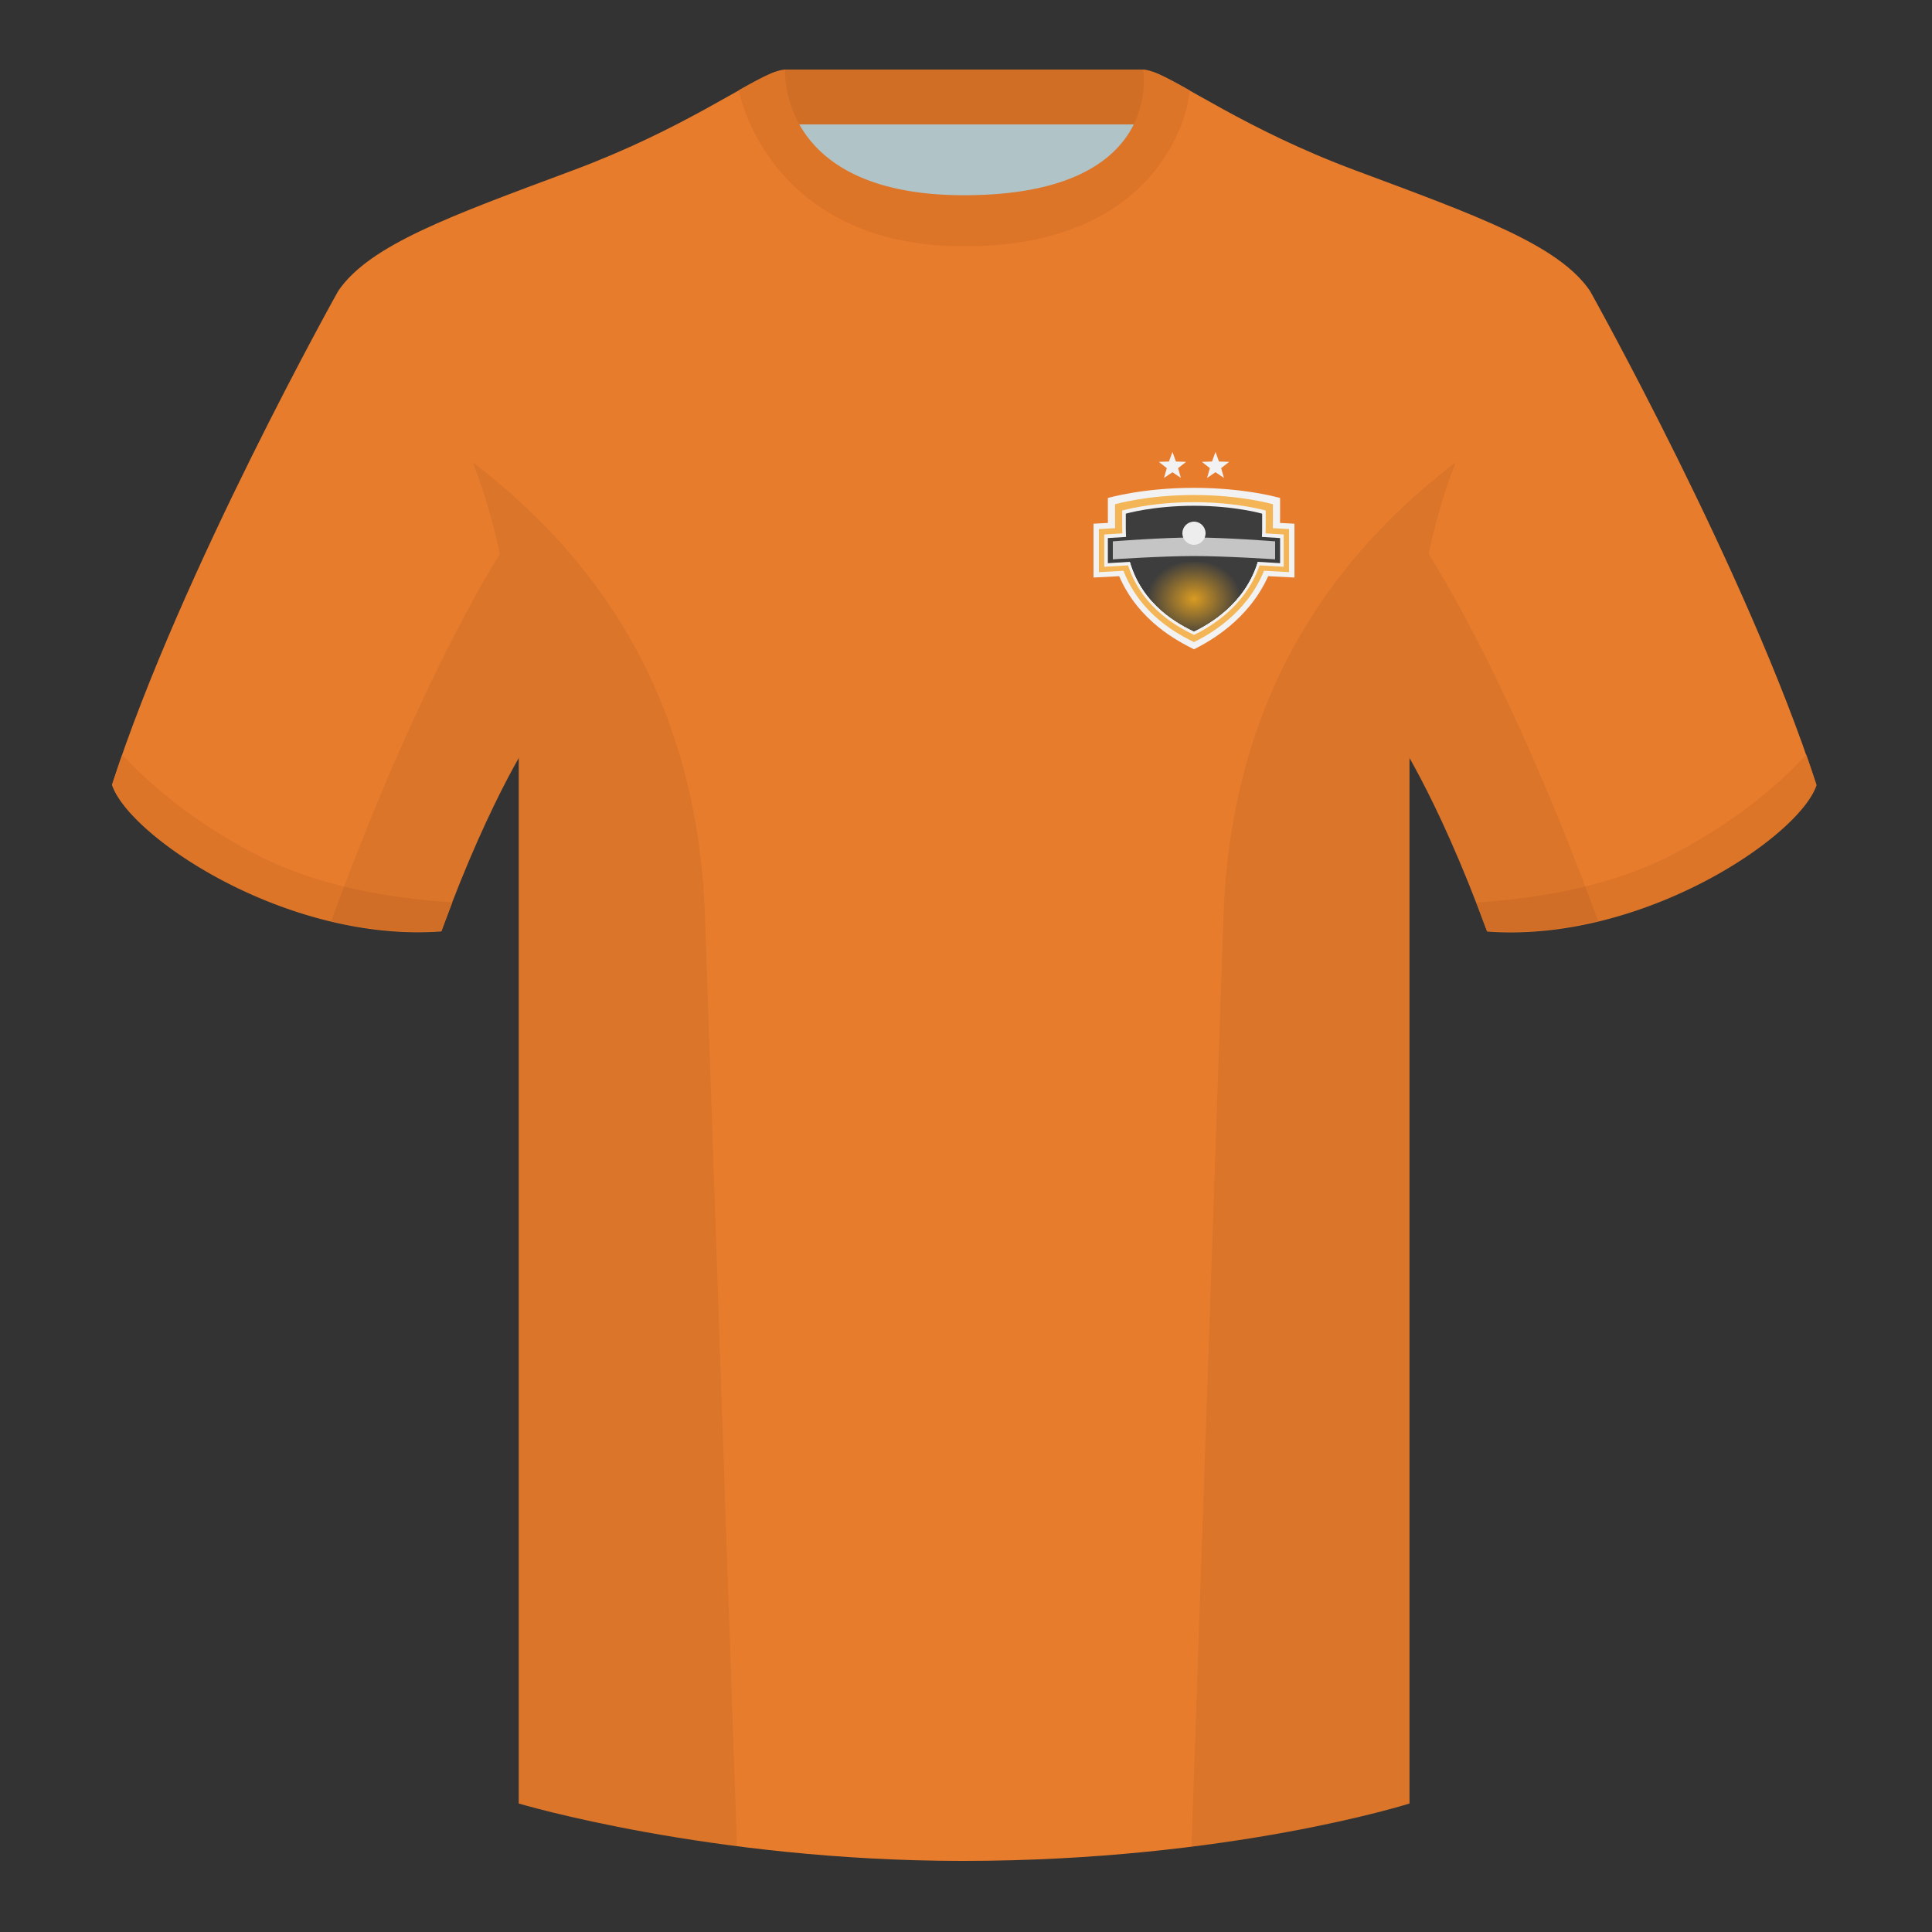 <?xml version="1.0" encoding="UTF-8"?><svg width="500" height="500" viewBox="0 0 500 500" fill="none" xmlns="http://www.w3.org/2000/svg"><rect x="0" y="0" width="500" height="500" fill="#333333" stroke="none"/><path fill-rule="evenodd" clip-rule="evenodd" d="M203.006 109.193h93.643V21.898h-93.643v87.295z" fill="#B0C3C7"/><path fill-rule="evenodd" clip-rule="evenodd" d="M202.867 32.198h93.458v-14.2h-93.458v14.2z" fill="#D16E26"/><path fill-rule="evenodd" clip-rule="evenodd" d="M249.514 57.706c-50.082 0-47.798-39.469-48.742-39.14-7.516 2.619-24.133 14.937-52.439 25.495-31.873 11.885-52.626 19.315-60.782 31.2 11.115 8.915 46.694 28.97 46.694 120.345v271.14s49.658 14.855 114.885 14.855c68.929 0 115.648-14.855 115.648-14.855v-271.14c0-91.375 35.58-111.43 46.7-120.345-8.157-11.885-28.91-19.315-60.783-31.2-28.36-10.577-44.982-22.919-52.478-25.509-.927-.32 4.177 39.154-48.703 39.154z" fill="#E87C2D"/><path fill-rule="evenodd" clip-rule="evenodd" d="M87.551 75.26s-40.763 72.8-58.547 127.77c4.445 13.375 45.208 40.86 85.232 37.885 13.34-36.4 24.46-52 24.46-52S141.658 93.83 87.551 75.26zm323.925 0s40.762 72.8 58.547 127.77c-4.445 13.375-45.208 40.86-85.232 37.885-13.34-36.4-24.46-52-24.46-52S357.368 93.83 411.476 75.26z" fill="#E87C2D"/><path fill-rule="evenodd" clip-rule="evenodd" d="M467.462 195.3c.936 2.666 1.827 5.303 2.667 7.899-4.445 13.375-45.208 40.86-85.232 37.885-.958-2.613-1.904-5.119-2.835-7.519 20.795-1.358 37.993-5.637 51.594-12.838 13.428-7.108 24.697-15.584 33.806-25.427zm-435.807 0c9.103 9.827 20.361 18.291 33.772 25.391 13.611 7.206 30.824 11.486 51.64 12.84a426.01 426.01 0 00-2.835 7.517c-40.024 2.975-80.787-24.51-85.232-37.885.836-2.585 1.723-5.209 2.655-7.863zM249.576 63.752c51.479 0 58.279-35.895 58.279-40.38-5.772-3.24-9.728-5.345-12.008-5.345 0 0 5.881 32.495-46.335 32.495-48.521 0-46.336-32.495-46.336-32.495-2.279 0-6.235 2.105-12.002 5.345 0 0 7.368 40.38 58.402 40.38z" fill="#DD7529"/><path fill-rule="evenodd" clip-rule="evenodd" d="M413.584 238.323c-9.287 2.238-19.064 3.316-28.798 2.592-8.197-22.369-15.557-36.883-20.012-44.748v270.577s-21.102 6.71-55.867 11.111l-.544-.06c1.881-54.795 5.722-166.47 8.277-240.705 2.055-59.755 31.084-95.29 60.099-117.44-2.676 6.781-5.072 14.606-7 23.667 7.354 11.852 24.436 42.069 43.831 94.964.005.014.01.028.014.042zM190.717 477.795c-34.248-4.401-56.477-11.051-56.477-11.051V196.172c-4.456 7.867-11.813 22.379-20.009 44.743-9.633.716-19.309-.332-28.511-2.524a1.056 1.056 0 01.02-.096c19.377-52.848 36.305-83.066 43.61-94.944-1.929-9.075-4.328-16.912-7.007-23.701 29.015 22.15 58.044 57.685 60.099 117.44 2.555 74.235 6.396 185.91 8.277 240.705h-.002z" fill="#000" fill-opacity=".06"/><path d="M286.714 128.881v5.262c0 .401.006.798.016 1.19-2.29.118-3.73.203-3.73.203v13.928s2.725-.16 6.64-.347c5.047 11.678 15.244 16.861 19.36 18.919 4.073-2.037 14.103-7.59 19.202-18.926 4 .19 6.798.354 6.798.354v-13.928s-1.44-.085-3.731-.203c.011-.392.017-.789.017-1.19v-5.262s-8.88-2.631-22.286-2.631-22.286 2.631-22.286 2.631z" fill="#F2F2F2"/><path d="M288.571 130.504v4.794c0 .471.008.935.024 1.392-2.554.136-4.202.239-4.202.239v11.142s2.614-.162 6.361-.35c4.417 11.502 14.332 16.512 18.246 18.458 3.878-1.928 13.646-7.311 18.123-18.465 3.812.192 6.484.357 6.484.357v-11.142s-1.649-.103-4.204-.239c.017-.458.026-.921.026-1.392v-4.794s-8.14-2.397-20.429-2.397c-12.289 0-20.429 2.397-20.429 2.397z" fill="#F4B557"/><path d="M290.429 132.128v4.326c0 .539.011 1.069.034 1.589-2.811.156-4.677.278-4.677.278v8.358s2.534-.167 6.146-.359c3.727 11.339 13.36 16.172 17.068 18.001 3.679-1.814 13.189-7.025 16.978-18.006 3.66.194 6.236.364 6.236.364v-8.358s-1.867-.122-4.68-.278c.025-.521.037-1.05.037-1.589v-4.326s-7.399-2.164-18.571-2.164-18.571 2.164-18.571 2.164z" fill="#F2F2F2"/><path d="M291.357 132.939v4.093c0 .657.019 1.3.055 1.927-2.815.162-4.698.291-4.698.291v6.5s2.373-.163 5.773-.352c3.294 11.42 12.886 16.213 16.513 17.995 3.602-1.769 13.085-6.95 16.443-17.998 3.437.19 5.843.355 5.843.355v-6.5s-1.885-.129-4.702-.291c.039-.628.059-1.27.059-1.927v-4.093s-7.03-2.046-17.643-2.046-17.643 2.046-17.643 2.046z" fill="#3D3D3D"/><path d="M292.487 145.398c3.294 11.42 12.886 16.213 16.513 17.995 3.602-1.769 13.085-6.95 16.443-17.998l-32.956.003z" fill="url(#paint0_radial)"/><path d="M292.487 145.398c3.294 11.42 12.886 16.213 16.513 17.995 3.602-1.769 13.085-6.95 16.443-17.998l-32.956.003z" fill="url(#paint1_radial)"/><path d="M303.429 116.964l.901 2.474 2.631.093-2.074 1.622.725 2.531-2.183-1.471-2.184 1.471.725-2.531-2.074-1.622 2.631-.093.902-2.474zm11.142 0l.902 2.474 2.631.093-2.074 1.622.725 2.531-2.184-1.471-2.183 1.471.725-2.531-2.074-1.622 2.631-.093.901-2.474z" fill="#F2F2F2"/><path opacity=".7" d="M288 140.1s12.79-1 21-1 21 1 21 1v4.65s-12.79-.85-21-.85-21 .85-21 .85v-4.65z" fill="#fff"/><circle cx="309" cy="138" r="3" fill="#EDEDED"/><defs><radialGradient id="paint0_radial" cx="0" cy="0" r="1" gradientUnits="userSpaceOnUse" gradientTransform="matrix(0 10 -12.252 0 309 155)"><stop stop-color="#D99B22"/><stop offset="1" stop-color="#3D3D3D"/></radialGradient><radialGradient id="paint1_radial" cx="0" cy="0" r="1" gradientUnits="userSpaceOnUse" gradientTransform="matrix(0 10 -12.252 0 309 155)"><stop stop-color="#D99B22"/><stop offset="1" stop-color="#3D3D3D"/></radialGradient></defs></svg>